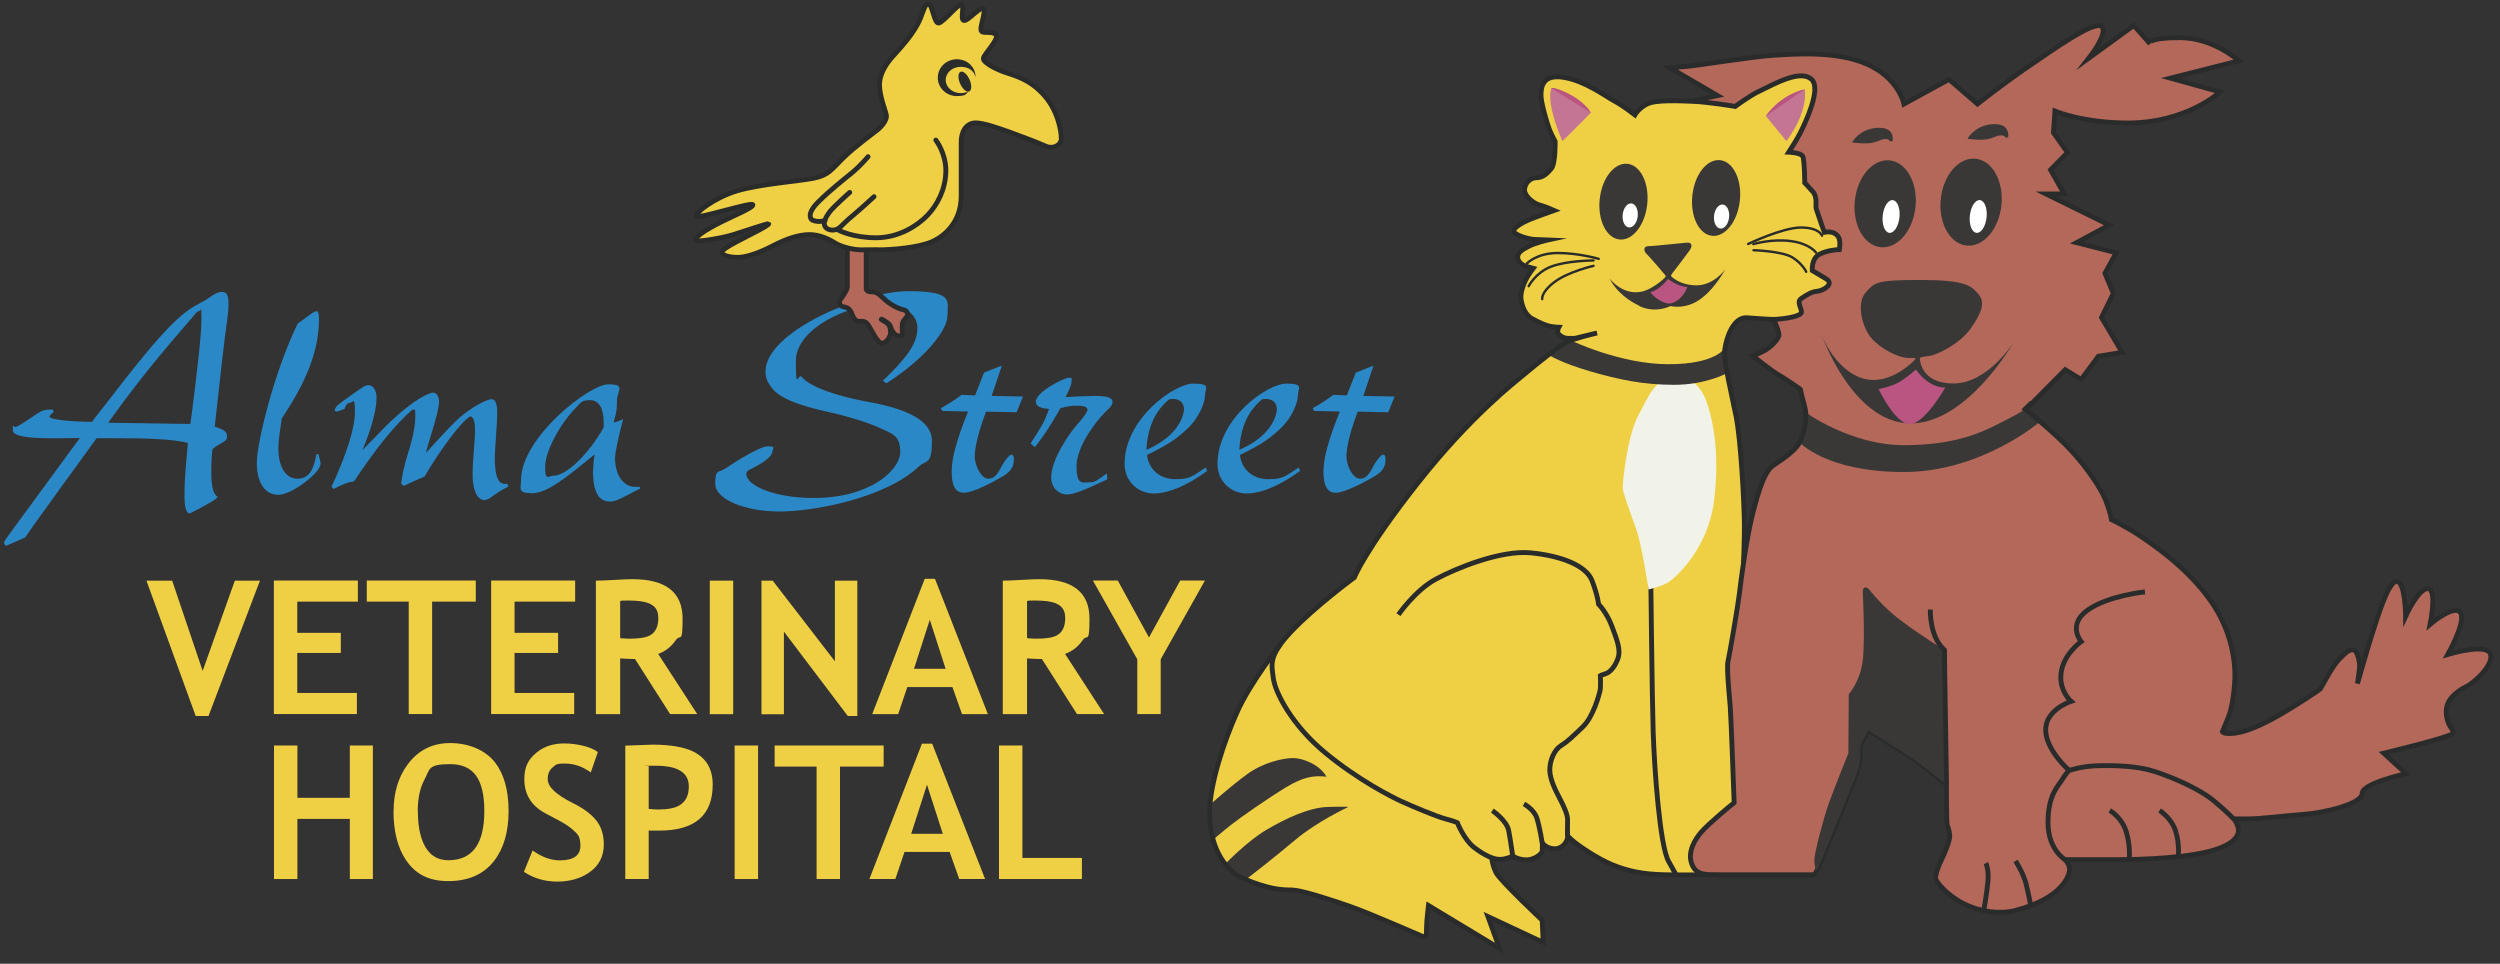 <?xml version="1.0" encoding="UTF-8"?>
<svg xmlns="http://www.w3.org/2000/svg" version="1.1" viewBox="0 0 2050.3 790.4">
  <rect x="0" y="0" width="2050.3" height="790.4" fill="#333333" stroke="none"/>
  <defs>
    <style>
      .cls-1 {
        fill: #b3685a;
      }

      .cls-2 {
        fill: #393837;
      }

      .cls-3 {
        fill: #fff;
      }

      .cls-4 {
        fill: #f2f3e8;
      }

      .cls-5, .cls-6 {
        stroke: #2a2c2b;
        stroke-width: 4px;
      }

      .cls-5, .cls-6, .cls-7 {
        fill: none;
        stroke-miterlimit: 10;
      }

      .cls-6, .cls-7 {
        stroke-linecap: round;
      }

      .cls-8 {
        fill: #c37593;
      }

      .cls-9 {
        fill: #b95580;
      }

      .cls-10 {
        fill: #2b88c7;
      }

      .cls-11 {
        fill: #2a2c2b;
      }

      .cls-7 {
        stroke: #2a2c2a;
        stroke-width: 2px;
      }

      .cls-12 {
        fill: #efcf44;
      }
    </style>
  </defs>
  <!-- Generator: Adobe Illustrator 28.7.1, SVG Export Plug-In . SVG Version: 1.2.0 Build 142)  -->
  <g>
    <g id="Layer_1">
      <g id="Font">
        <g>
          <path class="cls-10" d="M84.5,334.3c55.5-72.7,65.6-78.2,82-87.1,1.8-.8,2.5-1.3,4.5-2.8,5.6-3.8,8.1-5,10.6-5,4.5,0,5.8,2.3,5.8,10.3s-1.8,15.4-5,43.7l-6.3,56.5c7.8,2.5,10.1,4.3,10.1,7.8s-1.3,3.8-6.1,6.6c-2.5,1.5-3.5,2-5.8,4-.8,5.3-1,11.1-1,18.7,0,11.4,1.3,17.4,4.5,19.9.5.3.5.5.5.8,0,2-22.5,13.4-22.7,13.4-2.8,0-4.3-5-4.3-14.4s.5-18.9,1.8-32.1c.3-3,.8-8.6,1-11.4-13.9-3.3-33.8-3.8-61.3-3.8h-13.6l-7.1,9.8c-15.9,21.7-34.6,47.9-44.7,61.8l-6.8,9.8-14.9,6.6c-1.5.5-2.3-1.3-2.3-2.5s2.8-4.8,10.3-15.1l6.1-8.3,45.7-62.3c-27.5.5-55,1-55-6.3s.5-1.8,2.8-2.8c2.3-1,7.1-4,13.1-8.1,6.8-4.8,9.6-6.1,13.6-6.1h3.3l.8,2c-1.5,1-3.5,2.8-3.5,3.8,0,2,12.6,4,34.8,4.3l9.1-11.9ZM156.1,347.7l1.3-9.3c4.3-34.3,7.8-63.6,7.8-76.5s-.5-6.8-1.8-6.8-2,.8-4.5,3.8c-27.5,31.8-43.7,51.2-67.1,83.5l-3,4.3,67.4,1Z"/>
          <path class="cls-10" d="M261.1,372.2c1.5,5.8,1.8,6.8,1.8,8.1,0,7.3-23.5,25.5-34.6,25.5s-17.7-10.1-17.7-26.2,14.1-74.4,33.6-114.3c3.3-2.3,5-3.5,7.3-5.3,4.5-3.3,6.8-4.8,8.1-4.8s2,1.8,2,6.1c0,25.2-9.3,50.2-30.5,81.8-2,13.4-2.8,18.9-2.8,24.5,0,15.4,6.1,25,15.6,25s13.4-7.3,15.6-20.2h1.5Z"/>
          <path class="cls-10" d="M274.5,337.1c.5-3.8,1-4,12.9-12.6,11.9-8.3,12.1-8.6,15.1-8.6s6.3,3.5,6.3,10.1c0,14.9-8.6,36.1-11.6,43.2l20.2-20.7c24-23.2,35.6-26.5,37.9-26.5s4.5,2.3,4.8,7.3c0,3.8-2,12.9-6.8,28-1.5,5-2.5,8.3-4,14.1,25-27.3,27.8-30,39.1-37.4,10.9-6.6,14.1-6.6,14.9-6.6,3,0,4.5,3.8,4.5,11.6s-2,30.3-2,36.1c0,22.2,5.8,22,10.3,21.7l.8,2.3c-5,2.5-8.1,4.3-11.9,7.1-4,3-5.8,3.8-8.1,4-5.8-.8-9.3-8.6-9.3-20.7s2-29.5,2-35.1c0-8.6-.8-11.6-3.8-13.1-7.3,4-25,27.8-37.6,49.5-8.1,3.5-10.6,4.5-16.9,7.6l-2.3-1.5c1-8.3,2.3-14.1,5.3-24.2,1.5-4,6.3-20.4,6.3-30.5s-.5-5-2.3-6.3c-16.2,13.9-32.6,35.8-47.9,58.8-5.3.8-9.8,2.5-16.7,6.3l-1.8-1.8c12.6-27.3,19.2-48.2,19.2-61.6s-1.8-7.3-4-7.3-3.3,1.5-4.5,5l-6.1,2.3-2-.5Z"/>
          <path class="cls-10" d="M525.1,400.7c-3.3,1.5-5.8,2.8-9.8,5-8.3,4.3-11.4,5.6-15.1,5.6-9.1,0-13.6-7.6-13.9-23.7.3-7.1.5-9.6,1.3-14.9-23.5,19.2-38.9,31.8-51.2,31.8s-9.1-4-9.1-10.6c0-35.3,56.3-78.7,71.4-78.7s7.3,5,7.3,13.6-.8,10.1-2.8,17.7c2.8-.5,4.8-1.3,7.8-2.8q-6.6,25.7-6.6,32.1c0,13.6,6.8,23.5,16.4,23.5s2,0,3.5-.5l.8,2ZM495.1,346.4c0-11.6-4-18.2-10.9-18.2s-7.1,1.3-11.4,5.6c-14.1,14.4-25.7,36.6-25.7,49s2.5,7.3,7.1,7.3c10.3,0,28.8-17.9,40.9-39.6v-4Z"/>
          <path class="cls-10" d="M723.9,312.4c20.7-19.7,28.5-31.3,28.5-43.4s-11.9-19.4-29-19.4c-27.8,0-70.7,19.9-70.7,46.4s1.8,9.3,4.8,13.1c7.8,9.3,32.1,16.2,51.5,19.9,27,4.8,55.3,12.9,55.3,32.8s-4.5,14.9-10.9,20.9c-28,26.2-86.6,36.8-114.3,36.8s-52.5-9.8-52.5-22.7,2.5-8.3,9.6-13.4c3.5-2.5,26.5-17.4,33.6-17.4s3.8,1.8,3.8,3.8c0,6.6-16.9,14.4-19.2,15.6-1.5.8-2.3,1.8-2.3,3.3,0,9.3,22.2,19.7,55.3,19.7,47.2,0,70.9-23.5,70.9-37.6s-6.8-15.1-16.9-19.9c-8.6-4-24.7-9.1-39.4-12.4-33.1-7.1-40.9-13.1-46.4-17.4-5.8-6.3-7.8-10.6-7.8-16.4,0-32.8,79.2-65.9,117.1-65.9s32.1,8.1,32.1,20.2-19.2,35.8-50,55.3l-3-2Z"/>
          <path class="cls-10" d="M821.6,300l-8.3,24.7,25.7.5-5.3,12.9-25-.5c-5.6,14.4-9.3,29-9.3,36.6s5.3,18.4,11.1,18.4,8.1-4.8,11.9-11.9c2.8-4.5,5.6-7.8,7.1-7.8s2,1.5,2,3.5c0,6.3-2.3,10.1-8.8,14.1-8.3,4.8-24.5,13.6-32.1,13.6s-10.1-6.6-10.1-17.4,3.8-25.2,13.4-49.2l-21.2-.5-1-2.3c6.3-3.5,10.1-5.8,16.9-10.9l11.1.5,7.3-18.7,14.6-5.8Z"/>
          <path class="cls-10" d="M845.3,363.6c10.1-15.9,10.9-16.9,15.1-28.3-7.1-.3-10.9-2.3-10.9-5.8,0-8.3,23.5-19.7,27-19.7s2.3,1,2.3,3-1.3,6.1-5,12.9c9.1-.5,12.6-.8,24-1,10.3,0,14.6,1.5,14.6,4.8s-2.8,5.3-6.3,8.8c-7.6,7.6-23.2,28-23.2,43.9s4.8,13.4,10.3,13.4,6.3-1.8,14.6-7.3l.3,4.8c-17.2,8.1-26.8,12.4-33.1,12.4s-12.9-5-12.9-14.1c0-13.9,14.4-36.1,23.2-45.4,3.5-4,6.6-8.3,6.6-9.8,0-2.3-2.8-3.5-8.1-3.5s-7.8.5-14.1,2l-2.3,4c-7.8,13.4-10.9,17.9-18.7,28l-3.5-3Z"/>
          <path class="cls-10" d="M989.9,386.3c-16.4,11.9-31.5,18.4-43.9,18.4s-23.7-9.8-23.7-24.2c0-37.4,41.1-65.9,56.3-65.9s9.6,3.8,9.6,9.8-4.8,17.2-12.4,25.2c-9.6,9.6-17.7,15.1-35.1,23.5,1.3,11.9,10.6,19.9,23.2,19.9s13.9-2.5,25-9.6l1,2.8ZM971,335.8c0-7.1-5.8-9.6-12.1-8.3-11.4,9.3-17.7,22.7-18.7,41.4,27.3-11.6,30.8-29.5,30.8-33.1Z"/>
          <path class="cls-10" d="M1066.1,386.3c-16.4,11.9-31.5,18.4-43.9,18.4s-23.7-9.8-23.7-24.2c0-37.4,41.1-65.9,56.3-65.9s9.6,3.8,9.6,9.8-4.8,17.2-12.4,25.2c-9.6,9.6-17.7,15.1-35.1,23.5,1.3,11.9,10.6,19.9,23.2,19.9s13.9-2.5,25-9.6l1,2.8ZM1047.2,335.8c0-7.1-5.8-9.6-12.1-8.3-11.4,9.3-17.7,22.7-18.7,41.4,27.3-11.6,30.8-29.5,30.8-33.1Z"/>
          <path class="cls-10" d="M1126.4,300l-8.3,24.7,25.7.5-5.3,12.9-25-.5c-5.6,14.4-9.3,29-9.3,36.6s5.3,18.4,11.1,18.4,8.1-4.8,11.9-11.9c2.8-4.5,5.6-7.8,7.1-7.8s2,1.5,2,3.5c0,6.3-2.3,10.1-8.8,14.1-8.3,4.8-24.5,13.6-32,13.6s-10.1-6.6-10.1-17.4,3.8-25.2,13.4-49.2l-21.2-.5-1-2.3c6.3-3.5,10.1-5.8,16.9-10.9l11.1.5,7.3-18.7,14.6-5.8Z"/>
        </g>
        <g>
          <path class="cls-12" d="M171,587.2h-10.5l-40.4-111h21.1l25,74,26.4-74h20.6l-42.2,111Z"/>
          <path class="cls-12" d="M243.8,493.4v25.6h35.7v16.5h-35.7v32.8h48.9v17.3h-68.1v-109.5h68.9v17.3h-49.8Z"/>
          <path class="cls-12" d="M354.4,493.4v92.2h-19.2v-92.2h-34.4v-17.3h89.4v17.3h-35.9Z"/>
          <path class="cls-12" d="M422,493.4v25.6h35.7v16.5h-35.7v32.8h48.9v17.3h-68.1v-109.5h68.9v17.3h-49.8Z"/>
          <path class="cls-12" d="M549.6,585.7l-28.8-45.2c-2.9,0-7-.2-12.2-.5v45.7h-19.9v-109.5c3.3,0,8.3-.2,15-.6,6.6-.4,11.6-.6,15-.6,27.4,0,41.1,10.8,41.1,32.3s-1.8,12.3-5.5,17.6c-3.7,5.4-8.5,9.2-14.5,11.4l32,49.3h-22.1ZM508.6,493v30.4c3.5.3,6.2.4,8.1.4,7.6,0,13-.9,16.3-2.7,4.6-2.5,6.9-7.2,6.9-14.1s-2.8-10.3-8.5-12.5c-3.5-1.3-8.9-2-16.3-2s-4.2.1-6.5.4Z"/>
          <path class="cls-12" d="M582.1,585.7v-109.5h19.2v109.5h-19.2Z"/>
          <path class="cls-12" d="M695.3,587.2l-52.4-69.2v67.8h-18.4v-109.6h9.2l51,66.1v-66.1h18.4v111h-7.8Z"/>
          <path class="cls-12" d="M789,585.7l-7.9-22.2h-37l-7.5,22.2h-21.3l43.1-111h8.4l43.4,111h-21.2ZM762.6,508.1l-13,40.4h25.9l-13-40.4Z"/>
          <path class="cls-12" d="M883.3,585.7l-28.8-45.2c-2.9,0-7-.2-12.2-.5v45.7h-19.9v-109.5c3.3,0,8.3-.2,15-.6,6.6-.4,11.6-.6,15-.6,27.4,0,41.1,10.8,41.1,32.3s-1.8,12.3-5.5,17.6c-3.7,5.4-8.5,9.2-14.5,11.4l32,49.3h-22.1ZM842.3,493v30.4c3.5.3,6.2.4,8.1.4,7.6,0,13-.9,16.3-2.7,4.6-2.5,6.9-7.2,6.9-14.1s-2.8-10.3-8.5-12.5c-3.5-1.3-8.9-2-16.3-2s-4.2.1-6.5.4Z"/>
          <path class="cls-12" d="M951.9,540.7v44.9h-19.2v-44.9l-36.4-64.6h20.4l25.6,46.7,25.6-46.7h20.3l-36.3,64.6Z"/>
          <path class="cls-12" d="M286.9,720.9v-49.3h-43v49.3h-19.2v-109.5h19.2v42.9h43v-42.9h18.9v109.5h-18.9Z"/>
          <path class="cls-12" d="M322.8,665.2c0-15.2,3.9-28.1,11.7-38.5,8.6-11.5,20.2-17.3,34.7-17.3s28.5,5.3,36.8,15.9c7.4,9.6,11.1,22.9,11.1,39.8s-3.9,30.6-11.8,40.8c-8.6,11.2-21.2,16.7-37.6,16.7s-27.2-5.9-35-17.6c-6.6-10-10-23.3-10-39.9ZM342.7,665.2c0,10.8,1.5,19.6,4.6,26.4,4.2,9.3,11,13.9,20.4,13.9,19.7,0,29.5-13.4,29.5-40.3s-9.3-38.5-28-38.5-16.5,4.2-21.1,12.7c-3.6,6.7-5.5,15.3-5.5,25.8Z"/>
          <path class="cls-12" d="M429.7,714.9l7.1-17.4c7.6,5.4,15,8.1,22.3,8.1,11.3,0,16.9-4,16.9-12s-2.3-9.6-6.9-13.7c-2.9-2.5-7.4-5.4-13.4-8.4-6.7-3.4-11.3-6-13.7-7.8-8-6-12-14.2-12-24.6s3.3-16.3,9.9-21.8c6.1-5.1,13.7-7.6,22.9-7.6s21.6,2.4,27.5,7.1l-5.8,16.7c-6.7-4.9-13.8-7.3-21.3-7.3s-7.4,1.1-10,3.2c-2.7,2.2-4,5.4-4,9.6,0,6.3,6.9,12.8,20.6,19.6,12.1,6,19.7,12.8,22.9,20.4,1.7,4,2.5,8.5,2.5,13.5,0,10-4.1,17.7-12.2,23.2-7.1,4.8-15.7,7.3-25.9,7.3s-19.2-2.6-27.3-7.9Z"/>
          <path class="cls-12" d="M532,680.6v40.3h-19.2v-109.4c12.8-.5,20.2-.8,22.4-.8,14.4,0,25.5,1.9,33.2,5.6,10.7,5.2,16.1,14.3,16.1,27.2,0,25.1-14.6,37.7-43.8,37.7s-5.1-.2-8.7-.5ZM532,628.3v35.1c3.2.3,5.8.5,7.7.5,7.8,0,13.7-1.1,17.5-3.4,5.1-3,7.7-8.1,7.7-15.5,0-11.4-9-17-27.1-17s-4,.1-5.8.4Z"/>
          <path class="cls-12" d="M602.5,720.9v-109.5h19.2v109.5h-19.2Z"/>
          <path class="cls-12" d="M688.9,628.7v92.2h-19.2v-92.2h-34.4v-17.3h89.4v17.3h-35.9Z"/>
          <path class="cls-12" d="M786.7,720.9l-7.9-22.2h-37l-7.5,22.2h-21.3l43.1-111h8.4l43.4,111h-21.2ZM760.3,643.4l-13,40.4h25.9l-13-40.4Z"/>
          <path class="cls-12" d="M819.3,720.9v-109.5h19.2v92.2h48.8v17.3h-68Z"/>
        </g>
      </g>
      <g id="Bird">
        <path class="cls-1" d="M694.9,203.3v32.2c0,2.1-3.8,7.8-5.4,9.7s-1.6,5.9,2.7,6.5,5.7,3.7,6.5,5.8,2.3,6,5.7,6,5.5-.4,8,3.5,7.2,14.5,11,14.5,7.4-6.4,7-9.2,0-5.6-4.2-8.2c-2.3-1.5-3.3-2-3.3-2,0,0-1.1-1.3,2.1.7s4.8,3,5.5,5.6,2.9,6.1,5.1,6.7,4.4,1.6,4.4-1.5-.6-8.5,1-10.5,3.3-3.6,3.3-5.4-1.2-3.3-4.4-3.9-9.8-4.2-13.4-7.4-7-7-10.2-7-5.9-.2-5.9-2.8v-31.8"/>
        <path class="cls-6" d="M694.9,203.3v32.2c0,2.1-3.8,7.8-5.4,9.7s-1.6,5.9,2.7,6.5,5.7,3.7,6.5,5.8,2.3,6,5.7,6,5.5-.4,8,3.5,7.2,14.5,11,14.5,7.4-6.4,7-9.2,0-5.6-4.2-8.2c-2.3-1.5-3.3-2-3.3-2,0,0-1.1-1.3,2.1.7s4.8,3,5.5,5.6,2.9,6.1,5.1,6.7,4.4,1.6,4.4-1.5-.6-8.5,1-10.5,3.3-3.6,3.3-5.4-1.2-3.3-4.4-3.9-9.8-4.2-13.4-7.4-7-7-10.2-7-5.9-.2-5.9-2.8v-31.8"/>
        <path class="cls-12" d="M720.5,204.9c11.1,0,32.9-1.8,43.9-6.7s23.9-16.7,23.9-37.5v-43.8c0-10.8,5.4-16.1,11.9-16.1s18.9,4.4,27.1,7.3,23.7,8.8,30.1,11.7,13-.8,13-6.3-2.6-24.8-17.1-38.5c-9.2-9.3-19.8-12.7-27.9-15.3s-18.9-8.2-18.9-11.6,13.4-16.2,10.3-19.6-9.5-.7-11.8-2.8,4.2-16.8,1.4-18.6-12.4,10.2-15.8,9.7.7-11.9-2.1-12.9-14.9,14.6-18.7,15-5-15.6-8.5-15.7-4.2,8.9-9.4,17.9-12.3,17.1-18.3,23.6-12.3,15-12.3,25,5.7,22.7,5.7,25.6-2.8,7.5-7.1,11-19.2,14.2-28.4,23.3c-9.2,9-11.7,14-23.9,16.5s-44.7,4.8-63.4,10.5-34.6,18.3-33.1,20.7,45.2-11.8,46.3-9.4-17.6,9.6-30.5,16.5c-12.9,6.9-17.1,10.9-16.4,12.7s21.5-1.8,30.7-4.6,28.8-9.6,29.2-9c.9,1.2-18.1,10.4-25.8,14.5s-13,7.2-12.5,9.4,6.8,3.7,13,3.7,16.4-3.1,28.5-9.4,22.2-9.3,30.3-9.3,16,3.7,20.6,6.7,14.5,5.8,21.6,5.8,14.1-.1,14.1-.1Z"/>
        <path class="cls-5" d="M720.5,204.9c11.1,0,32.9-1.8,43.9-6.7s23.9-16.7,23.9-37.5v-43.8c0-10.8,5.4-16.1,11.9-16.1s18.9,4.4,27.1,7.3,23.7,8.8,30.1,11.7,13-.8,13-6.3-2.6-24.8-17.1-38.5c-9.2-9.3-19.8-12.7-27.9-15.3s-18.9-8.2-18.9-11.6,13.4-16.2,10.3-19.6-9.5-.7-11.8-2.8,4.2-16.8,1.4-18.6-12.4,10.2-15.8,9.7.7-11.9-2.1-12.9-14.9,14.6-18.7,15-5-15.6-8.5-15.7-4.2,8.9-9.4,17.9-12.3,17.1-18.3,23.6-12.3,15-12.3,25,5.7,22.7,5.7,25.6-2.8,7.5-7.1,11-19.2,14.2-28.4,23.3c-9.2,9-11.7,14-23.9,16.5s-44.7,4.8-63.4,10.5-34.6,18.3-33.1,20.7,45.2-11.8,46.3-9.4-17.6,9.6-30.5,16.5c-12.9,6.9-17.1,10.9-16.4,12.7s21.5-1.8,30.7-4.6,28.8-9.6,29.2-9c.9,1.2-18.1,10.4-25.8,14.5s-13,7.2-12.5,9.4,6.8,3.7,13,3.7,16.4-3.1,28.5-9.4,22.2-9.3,30.3-9.3,16,3.7,20.6,6.7,14.5,5.8,21.6,5.8,14.1-.1,14.1-.1Z"/>
        <path class="cls-6" d="M767.5,114.9s8.4,10.7,8.2,25.6-7.1,27.8-15.2,36.2-23.4,18.3-42,18.3-30.9-5.9-32-7"/>
        <path class="cls-6" d="M716.8,161.3s-10.7,9.9-15.2,13.6-8.4,7.2-10.5,9.4-4.3,4.4-8.2,4.4-6.9-2-6.9-5.5,3.4-8.4,5.8-11.1,13.6-13.2,15.1-14.3"/>
        <path class="cls-6" d="M711.9,128.5s-6,7.3-13.2,13.2c-7.2,5.9-18,14.3-27.7,24s-6.2,14-4.8,14.8,4.9,1.3,6.7,1.1,3.7-.7,3.7-.7"/>
        <path class="cls-11" d="M794.8,74.6c-2,1.1-4.3,1.8-6.8,1.8-6.8,0-12.4-4.8-12.4-10.8s5.5-10.8,12.4-10.8,11,3.7,12.1,8.6h0s0,0,0,0c0-8.4-6.7-14.8-15.4-14.8s-15.6,6.8-15.6,15.1,7,15.1,15.6,15.1,7.4-2.2,10.1-4.4h0s0,0,0,0Z"/>
        <ellipse class="cls-11" cx="791.2" cy="66.6" rx="4.2" ry="8.8" transform="translate(40.5 325.3) rotate(-23.8)"/>
      </g>
      <g id="Dog__x26__Cat">
        <g id="Dog_Below">
          <path class="cls-1" d="M1661.1,336l32.6-32.9,13.1,8,14.1-19,19.5-3.2-16.9-28.6,9.7-19.8-6.9-16.5,9.3-16.8-32.6-8.3,26.8-14.4-51.8-25.5h14.9l-11.2-19.8,13.9-14.2-11.5-16.2,1.2-17.8s22.7,9.8,60.5,9.8c48.1-.4,74.9-25.5,74.9-25.5l-40.7-11.3,56.1-14.2s-20.7-19-48.3-19-24.5,5-24.5,5l-13.3-15-36.8,26.7s16-20.2,10.5-25.8c-5.5-5.6-38.9,18.2-60.3,32.8s-41.6,30.7-41.6,30.7l-23.4-20.2-36.9,20.2s-4.2-21-29.9-32.5-60.6-8.4-76.7-7.5-62,8.3-71,9.1-14.4,1.2-14.4,1.2l39.1,22.8-35.3,7.4,78.3,169.7s7.4,15.3,7.4,19-7.7,11-12.7,13.5-8.8,3.9-8.8,3.9c0,0,15.9,12.7,21.5,15.8s17.3,11.4,17.3,11.4l94.2,53,90.6-36Z"/>
          <path class="cls-5" d="M1669.5,343l-8.4-6.9,32.6-32.9,13.1,8,14.1-19,19.5-3.2-16.9-28.6,9.7-19.8-6.9-16.5,9.3-16.8-32.6-8.3,26.8-14.4-51.8-25.5h14.9l-11.2-19.8,13.9-14.2-11.5-16.2,1.2-17.8s22.7,9.8,60.5,9.8c48.1-.4,74.9-25.5,74.9-25.5l-40.7-11.3,56.1-14.2s-20.7-19-48.3-19-24.5,5-24.5,5l-13.3-15-36.8,26.7s16-20.2,10.5-25.8c-5.5-5.6-38.9,18.2-60.3,32.8s-41.6,30.7-41.6,30.7l-23.4-20.2-36.9,20.2s-4.2-21-29.9-32.5-60.6-8.4-76.7-7.5-62,8.3-71,9.1-14.4,1.2-14.4,1.2l39.1,22.8-35.3,7.4,78.3,169.7s7.4,15.3,7.4,19-7.7,11-12.7,13.5-8.8,3.9-8.8,3.9c0,0,15.9,12.7,21.5,15.8s17.3,11.4,17.3,11.4l1.8,7.2"/>
        </g>
        <g id="Cat">
          <path class="cls-12" d="M1110.2,474s-31.9,23.5-51.1,43.8-16.2,27.1-14.8,38.5,15.2,38.5,42.6,61.1,54.9,36.4,62.8,40,27.9,12.1,35.8,14.2,9.7,3.1,9.7,3.1c0,0,5.4,13.9,13.9,20.4s15.7,9.7,20.9,9.7,10.7-2.7,10.7-2.7c0,0,4.8,3.1,11.2,3.1s13-4.9,13-7.7v-6.1s3.4,4.7,10.2,4.7,10.5-6.6,10.5-9.4v-1.2s3.8,4.2,10.1,8.5,19,12.9,32,17.3,24,6.2,45,6.2h113.2l-58.2-199.2s3.1-69.4,2.9-88.3-2.9-68.6-6.7-88-10.6-45.7-9.3-55.7,7.3-26.3,17.9-25.7,18.9,1.7,25.3,1.2,19.6-2.3,19.6-5.9-4.2-8.4-.1-11.1,8-5.5,12.9-5.9,14.5-6,7.5-10.2-11.4-6.8-11.4-6.8c0,0-.9-9.6,5.6-13.2s15.4-4,16.6-4c0,0,1.4-7.4-1-10.7s-6.1-4.4-11.3-3.5c-2.9-7.6-6-17.7-6.7-19.3s1.2-9.4-2.6-13.8-6.8-7.4-6.8-7.4c0,0-.1-19-1.7-21.9s-11.4-3.3-11.4-3.3c0,0,7.1-10.8,10.1-17.1s17.4-35.4,8.3-42.9-28.2,2.9-43.4,10.4c-7.2,3.4-18.9,12.1-18.9,12.1,0,0-21.3-3.6-34.7-4.2-10.7-.4-30.6-1.4-37.6,2.2-7.1,3.6-10,8.9-10,8.9,0,0-9.3-7.3-16.9-11.4s-24.3-16.7-41.8-19.4-18.3,8.6-18.3,14.8,5,23.2,6.9,28,4.7,9.8,4.7,9.8c0,0,.4,18.2-3.2,22.4s-7.1,7.4-12.4,7.4-9.5,5.1-9.5,10.1,7.5,11,12.2,12.2,12.1,4.5,12.1,4.5c0,0-16,5.7-20.3,7.5s-12.9,6.2-12.9,9.3,11.7,6.8,17.4,7,10.7.4,10.7.4c0,0-10.1,2.2-16.2,5.4s-8.6,5.3-8.6,8.7,3.1,6.4,7.1,7.6,5.6,1.6,5.6,1.6c0,0-3.1,4.1-5.1,7.5s-5.7,12.1-4.9,17.6,3.1,12.9,9.2,16.2,11.6,5.7,15.1,6.3,6.7.7,6.7.7c0,0-2,3.6,0,5.7s4.5,3.4,7.9,3.4,5.3,0,5.3,0l18.2-4.4s-18.6,4.3-24.9,7.4-25.4,18.6-34,25.8-44.7,34.8-88.2,90-52,77.4-52,77.4Z"/>
          <path class="cls-12" d="M1050.1,528.4s-24.7,31.4-35.4,55.3-22.7,59.3-22.7,83.3,9.9,46.2,29,54.1,29.4,8.8,37.8,8.8,30.1,7.2,47.3,13.1,55.4,22.9,59.5,24.5,4.3,1.1,4.3-5.5,1.6-19.4,1.6-19.4l58.3,35.2-9.5-26.1,45.3,21.2-.8-18.2s-34.7-32.6-37.9-39.1-3.5-12.3-3.5-12.3l-59.1-125.6-114.1-49.5Z"/>
          <path class="cls-8" d="M1272.3,72.4c.8-1.9,24.4,6.5,32.4,20.1-14.4,14.3-23.3,23.3-23.3,23.3,0,0-13.5-29.6-9.2-43.4Z"/>
          <path class="cls-8" d="M1480,73.2s4.2,16.2-14.9,42.6c-10.6-13.2-16.9-20.6-16.9-20.6,0,0,10.4-16.5,31.8-22Z"/>
          <path class="cls-9" d="M1272.3,72.4c.8-1.9,24.4,6.5,32.4,20.1"/>
          <path class="cls-9" d="M1448.2,95.2s10.4-16.5,31.8-22"/>
          <path class="cls-2" d="M1004.8,708.6s17.8-18.6,33.9-28.1,35-18.2,50-18.7,17.1,0,17.1,0c0,0-25.9,12.1-43.4,26.9s-40.7,32.7-40.7,32.7c0,0-12.4-6.1-16.9-12.8Z"/>
          <path class="cls-2" d="M992.4,659.9s16.4-14.7,30-24.7,30.1-13.5,38.1-13.5,21.8,5.3,27.4,15.3c-10.3-1.2-18.9,0-33.4,8.8s-37.2,24.6-44.8,30.6-14.7,12.2-14.7,12.2c0,0-3.7-16-2.6-28.8Z"/>
          <path class="cls-5" d="M1353.8,470.2s1.1,102,2,130.1,5.4,95,13,106.7c3.8,6.9,5.8,10.5,5.8,10.5"/>
          <path class="cls-4" d="M1374.8,309.9c10.5-.3,19.2,4.9,24.4,18.6s11.6,42.7,6.5,82.5-32.6,64.2-38.7,67.3-15,5.1-15,5.1c0,0-5.6-37.1-10.1-49.4s-10.5-29.1-11-32.9,3.4-43.4,13-61c9.6-17.7,13.2-29.7,30.9-30.2Z"/>
          <path class="cls-2" d="M1288.4,279.2s40.4,19.5,79.9,19.5,46.3-13.4,46.3-13.4c0,0-.8.8-.2,6.7s1.9,14.1,1.9,14.1c0,0-17.6,9.5-43.1,9.5s-45.5-4.2-69.2-11.1c-23.7-6.9-34.1-13.5-34.1-13.5l18.4-11.6Z"/>
          <path class="cls-5" d="M1110.2,474s-31.9,23.5-51.1,43.8-16.2,27.1-14.8,38.5,15.2,38.5,42.6,61.1,54.9,36.4,62.8,40,27.9,12.1,35.8,14.2,9.7,3.1,9.7,3.1c0,0,5.4,13.9,13.9,20.4s15.7,9.7,20.9,9.7,10.7-2.7,10.7-2.7c0,0,4.8,3.1,11.2,3.1s13-4.9,13-7.7v-6.1s3.4,4.7,10.2,4.7,10.5-6.6,10.5-9.4v-1.2s3.8,4.2,10.1,8.5,19,12.9,32,17.3,24,6.2,45,6.2h113.2l-58.2-199.2s3.1-69.4,2.9-88.3-2.9-68.6-6.7-88-10.6-45.7-9.3-55.7,7.3-26.3,17.9-25.7,18.9,1.7,25.3,1.2,19.6-2.3,19.6-5.9-4.2-8.4-.1-11.1,8-5.5,12.9-5.9,14.5-6,7.5-10.2-11.4-6.8-11.4-6.8c0,0-.9-9.6,5.6-13.2s15.4-4,16.6-4c0,0,1.4-7.4-1-10.7s-6.1-4.4-11.3-3.5c-2.9-7.6-6-17.7-6.7-19.3s1.2-9.4-2.6-13.8-6.8-7.4-6.8-7.4c0,0-.1-19-1.7-21.9s-11.4-3.3-11.4-3.3c0,0,7.1-10.8,10.1-17.1s17.4-35.4,8.3-42.9-28.2,2.9-43.4,10.4c-7.2,3.4-18.9,12.1-18.9,12.1,0,0-21.3-3.6-34.7-4.2-10.7-.4-30.6-1.4-37.6,2.2-7.1,3.6-10,8.9-10,8.9,0,0-9.3-7.3-16.9-11.4s-24.3-16.7-41.8-19.4-18.3,8.6-18.3,14.8,5,23.2,6.9,28,4.7,9.8,4.7,9.8c0,0,.4,18.2-3.2,22.4s-7.1,7.4-12.4,7.4-9.5,5.1-9.5,10.1,7.5,11,12.2,12.2,12.1,4.5,12.1,4.5c0,0-16,5.7-20.3,7.5s-12.9,6.2-12.9,9.3,11.7,6.8,17.4,7,10.7.4,10.7.4c0,0-10.1,2.2-16.2,5.4s-8.6,5.3-8.6,8.7,3.1,6.4,7.1,7.6,5.6,1.6,5.6,1.6c0,0-3.1,4.1-5.1,7.5s-5.7,12.1-4.9,17.6,3.1,12.9,9.2,16.2,11.6,5.7,15.1,6.3,6.7.7,6.7.7c0,0-2,3.6,0,5.7s4.5,3.4,7.9,3.4,5.3,0,5.3,0l18.2-4.4s-18.6,4.3-24.9,7.4-25.4,18.6-34,25.8-44.7,34.8-88.2,90-52,77.4-52,77.4Z"/>
          <path class="cls-5" d="M1050.1,528.4s-24.7,31.4-35.4,55.3-22.7,59.3-22.7,83.3,9.9,46.2,29,54.1,29.4,8.8,37.8,8.8,30.1,7.2,47.3,13.1,55.4,22.9,59.5,24.5,4.3,1.1,4.3-5.5,1.6-19.4,1.6-19.4l58.3,35.2-9.5-26.1,45.3,21.2-.8-18.2s-34.7-32.6-37.9-39.1-3.5-12.3-3.5-12.3"/>
          <path class="cls-5" d="M1146.9,504.1s13.7-20,30.6-29.1,53.4-24,78-21.6,45.3,10.3,50.1,22.7,5.4,19.4,5.4,19.4c0,0,6.7,6.7,10.9,18s7.6,19.5,4.9,26.8-6.9,11.3-10,12.2-4.3,1.6-4.3,1.6c0,0,.4,9.7-.3,12.5s-5.4,21.3-14.3,29.7-12.2,11.8-17.7,15.2-9.2,12.1-9.2,20,5.4,18,8.3,23.6,6.5,12.9,6.3,17.4,0,12.8,0,12.8"/>
          <path class="cls-5" d="M1249.8,659.3s8.3,4.5,10.6,11.6,4.4,20.4,4.4,20.4"/>
          <path class="cls-5" d="M1223.9,664.8s11.8,8,13.4,16.4,3.3,20.9,3.3,20.9"/>
          <ellipse class="cls-2" cx="1331.2" cy="165.3" rx="31.2" ry="19.6" transform="translate(1027.9 1472) rotate(-84)"/>
          <ellipse class="cls-3" cx="1336.7" cy="176.5" rx="9.9" ry="6.2" transform="translate(1021.7 1487.6) rotate(-84)"/>
          <ellipse class="cls-2" cx="1407.2" cy="162.3" rx="31.2" ry="19.6" transform="translate(1098.9 1544.9) rotate(-84)"/>
          <ellipse class="cls-3" cx="1411.7" cy="177.5" rx="9.9" ry="6.2" transform="translate(1087.8 1563) rotate(-84)"/>
          <path class="cls-7" d="M1252.2,216.1s8-8.6,25.4-8.6,33.5,4.8,33.5,4.8"/>
          <path class="cls-7" d="M1253.7,234.7s5.5-11,18.3-16,34.9-5.1,34.9-5.1"/>
          <path class="cls-7" d="M1306.9,218s-20.4,4.7-31.8,13.1-10.3,14.2-10.3,14.2"/>
          <path class="cls-7" d="M1433.7,200.1s28.2-13.5,43.3-13.5,17.3,6.7,17.3,6.7"/>
          <path class="cls-7" d="M1489.4,207.2s-5.1-7.5-20.9-9.5-30.5,2.5-30.5,2.5"/>
          <path class="cls-7" d="M1438.1,205.2s23.9.7,32.2,6.1,11,11.6,11,11.6"/>
          <path class="cls-2" d="M1344.4,251c13.5,6.4,25.6,0,25.6,0,0,0,13.9,3.7,26.9-7.6,10.1-7.9,18-22.4,18-22.4,0,0-9.4,13-23.5,13s-20.9-7.5-20.9-7.5c0,0-.4-.8,1.1-2.5s11.3-14.9,13.9-18.4,2.5-6.9-2.1-6.6-27.4,2.9-31.6,2.9-3.7,4.1-1.7,6,14.5,16.2,15.4,17.5.7,1,.1,2-11.3,10.8-20.6,12c-14.8,2.4-24.8-10.8-24.8-10.8,0,0,5.7,13.4,24.1,22.1Z"/>
          <path class="cls-9" d="M1368.1,228.8s7.5,6.4,15.8,6.5c-3.1,8.3-9.5,13.1-14.4,13.6s-13-4.8-16-9.3c7.1-1.3,14.5-10.8,14.5-10.8Z"/>
        </g>
        <g>
          <path class="cls-1" d="M1661.1,336s25,20.1,38.1,34.4,24.4,31.2,28.2,41.1c3.8,9.9,4.4,15.1,4.4,15.1,0,0,14.5,7,24.6,14.1s36.6,24.6,56,51.4c19.4,26.8,20.7,53.4,20.7,62.2s-1.8,25.3-5.2,34c-3.4,8.6-5.1,12.4-5.1,12.4,0,0,1.3,2.4,11.6.9,10.3-1.5,25.5-8.9,37.6-16.1,12.1-7.2,30.1-18.9,31.2-20.1,1-1.2,9.4-18,15.3-24.1,5.9-6,8-7.9,11.4-7.9s5.7,9.1,5.4,14.3c-.3,5.1-1.7,13.4-1.7,13.4,0,0,7.4-26.2,11.5-39,4.1-12.9,13.4-44.8,20.6-44.8s7.4,28.6,7.4,28.6c0,0,10.3-22.7,18.2-22.7s1.9,29.3,1.9,29.3c0,0,19.7-16.8,24.8-9.6,5.1,7.2-10.3,34.3-10.3,34.3,0,0,32.2-9.8,35-.2,2.8,9.6-14.9,24.1-19.1,26.2-4.2,2-17.2,8.8-17.2,20.5s5.9,14.8,5.9,17.8-57.2,16.7-57.2,16.7l18.4,16.8s-36.1,7.8-36.1,16.3-31.2,15.9-48,17.1c-16.8,1.2-34.4,3.7-45.8,3.7h-11.4s3.8,4.8,3.8,9.5-4.4,14.4-35.3,19.5-65.1,4.4-85.9,4.4h-20.9s3.6,3.9,3.6,8.2-5.4,23.4-44.9,33.6c-12.1,3.1-28.9,1.2-42.8-6.1s-21.9-17.9-22.2-20.3,1.9-9.7,4.8-15.2,6.3-14.5,6.7-18-1.2-8.8-1.9-10.3-.7-33.5-.7-33.5c0,0-11.9-9.2-19.1-15.1s-45-29.4-45-29.4l-6.6,12.4v7.8c0,5.2-1.2,10.3-3,15.4s-29.7,73.6-31.6,77.5-1.8,5.4-5.4,5.4h-73.2c-13.6,0-21.2.7-24.9-8.8s2.2-20,8.2-26.7,23.3-21.1,24.7-22.1,1.8-1.5,1.8-1.5c0,0-2.5-70-3.2-78.8s-3.1-31.8-1.8-37.3,8.2-45.9,9.3-55.3,5.6-43.9,10.7-64.8,10.2-35.4,16.7-40.1,20-12.4,23.4-22.1,4.8-18.6,3.1-24.9-4.1-16-4.1-16l80.9,29.2,67.2-1.6,36.7-10.6Z"/>
          <path class="cls-2" d="M1673,345.9s-48,41.2-111.6,41.2-85.4-24.2-85.4-24.2c0,0,3.4-6.3,4.3-13.7s.7-10.9.7-10.9c0,0,37,26.8,80.3,26.8s65-11.2,76.9-17.1c11.9-6,22.8-12,22.8-12l11.8,9.9Z"/>
          <path class="cls-5" d="M1476.3,319s2.5,9.6,4.1,16,.2,15.2-3.1,24.9-16.9,17.4-23.4,22.1-11.5,19.2-16.7,40.1-9.6,55.4-10.7,64.8-8,49.9-9.3,55.3,1.1,28.5,1.8,37.3,3.2,78.8,3.2,78.8c0,0-.4.5-1.8,1.5s-18.7,15.4-24.7,22.1-11.9,17.1-8.2,26.7,11.3,8.8,24.9,8.8h73.2c3.6,0,3.4-1.5,5.4-5.4s29.8-72.4,31.6-77.5,3-10.1,3-15.4v-7.8l6.6-12.4s37.9,23.6,45,29.4,19.1,15.1,19.1,15.1c0,0,0,32,.7,33.5s2.4,6.7,1.9,10.3-3.9,12.5-6.7,18-5.1,12.8-4.8,15.2,8.3,13,22.2,20.3,30.7,9.2,42.8,6.1c39.4-10.1,44.9-29.3,44.9-33.6s-3.6-8.2-3.6-8.2h20.9c20.9,0,55,.7,85.9-4.4s35.3-14.8,35.3-19.5-3.8-9.5-3.8-9.5h11.4c11.4,0,29.1-2.5,45.8-3.7,16.8-1.2,48-8.6,48-17.1s36.1-16.3,36.1-16.3l-18.4-16.8s57.2-13.6,57.2-16.7-5.9-6.1-5.9-17.8,13-18.4,17.2-20.5c4.2-2,21.9-16.5,19.1-26.2-2.8-9.6-35,.2-35,.2,0,0,15.4-27.2,10.3-34.3-5.1-7.2-24.8,9.6-24.8,9.6,0,0,6-29.3-1.9-29.3s-18.2,22.7-18.2,22.7c0,0-.2-28.6-7.4-28.6s-16.4,32-20.6,44.8c-4.1,12.9-11.5,39-11.5,39,0,0,1.3-8.3,1.7-13.4.3-5.1-2-14.3-5.4-14.3s-5.5,1.8-11.4,7.9c-5.9,6-14.3,22.9-15.3,24.1-1,1.2-19.1,13-31.2,20.1-12.1,7.2-27.3,14.6-37.6,16.1-10.3,1.5-11.6-.9-11.6-.9,0,0,1.6-3.7,5.1-12.4,3.4-8.6,5.2-25.2,5.2-34s-1.3-35.3-20.7-62.2c-19.4-26.8-45.8-44.3-56-51.4s-24.6-14.1-24.6-14.1c0,0-.6-5.1-4.4-15.1-3.8-9.9-15.1-26.8-28.2-41.1s-38.1-34.4-38.1-34.4l5.4-5.4"/>
          <path class="cls-2" d="M1596.4,643.5s-11.9-9.2-19.1-15.1-45-29.4-45-29.4l-6.6,12.4v7.8c0,5.2-1.2,10.3-3,15.4s-30,73.5-31.6,77.5-3.1-1.4-3.1-7,7.6-34.5,12.1-47,15.8-40.4,15.8-40.4l.3-48.3s10.4-11.5,11.8-30.7-.1-48-.3-53.1,3.4-4.2,4.9-2.5,11.6,14.8,26.7,26.1,35.3,23.9,35.3,23.9l1.8,110.5Z"/>
          <line class="cls-5" x1="1594.6" y1="533" x2="1596.4" y2="643.5"/>
          <path class="cls-5" d="M1696.9,631.8s-19.2-16.7-19.2-33.3,20.8-23.3,20.8-23.3c0,0-8.4-7.3-8.4-19.7,0-17.8,16.7-29.3,16.7-29.3,0,0-11.6-13.5,5-25.6s47.3-15.2,47.3-15.2"/>
          <path class="cls-5" d="M1693.9,705.2s-14.3-8-14.3-30.6,8.2-29.6,11.4-34.9,5.9-7.8,5.9-7.8c0,0,9.7-3.5,23.1-3.9s32.4,0,47,4.7c14.5,4.7,36.2,14,47.9,23.5,11.6,9.5,17.3,15.8,17.3,15.8"/>
          <path class="cls-5" d="M1771.1,664.7s9.8,6,13.2,17,2.1,21,2.1,21"/>
          <path class="cls-5" d="M1730.2,664.7s10.2,5.5,13.8,18.2c3.6,12.7,2.1,22.1,2.1,22.1"/>
          <path class="cls-5" d="M1653,706.1s6.4,10,8.5,18.3,4,18.5,4,18.5"/>
          <path class="cls-5" d="M1628.6,707.9s2.7,5,1.7,15.3-3.4,23.7-3.4,23.7"/>
          <path class="cls-5" d="M1583.1,499.9s-.9,22.2,11.5,33.1l.3,15.5"/>
          <ellipse class="cls-2" cx="1545.8" cy="167.1" rx="35.8" ry="25" transform="translate(1218.3 1687) rotate(-84)"/>
          <ellipse class="cls-3" cx="1550.6" cy="177.5" rx="13.5" ry="6.9" transform="translate(1212.3 1701.1) rotate(-84)"/>
          <ellipse class="cls-2" cx="1616.2" cy="165.7" rx="35.8" ry="25" transform="translate(1282.8 1755.8) rotate(-84)"/>
          <ellipse class="cls-3" cx="1622" cy="177.5" rx="13.5" ry="6.9" transform="translate(1276.3 1772.1) rotate(-84)"/>
          <path class="cls-2" d="M1518.9,116.8s11.9,1.8,18,0,6.3-2.8,9.4-2.8,3.7,1.8,3.7,1.8h2.2s2.3-11-10.9-11-20.3,8.2-22.4,12Z"/>
          <path class="cls-2" d="M1613.6,113.8s11.9,1.8,18,0,6.3-2.8,9.4-2.8,3.7,1.8,3.7,1.8h2.2s2.3-11-10.9-11-20.3,8.2-22.4,12Z"/>
          <path class="cls-2" d="M1494.3,275.3s24.7,70.8,71.7,71.9c46.8,1,85-65.9,85-65.9,0,0-21,33.2-48.9,33.2s-27.6-20.9-27.6-20.9c0,0,.6-.9,7.3-1.6,6.7-.7,25.7-10.1,34.5-22.7s12.1-21.1,6.3-28-10.5-11.7-47.5-11.7-37.6,2-45.2,10.5-3.2,30.4,7.5,40,21.9,13.1,26.7,13.4,7.9-.4,6.6,1.2-16.9,17.7-35.6,16.9-34.2-19.5-40.8-36.4Z"/>
          <path class="cls-9" d="M1571.3,303s4.5,7,11.6,11.2,12.5,3.6,12.5,3.6c0,0-17,30-29.1,30s-25.6-28.7-25.6-28.7c0,0,11.8-2.2,18.2-6.5s12.4-9.5,12.4-9.5Z"/>
        </g>
      </g>
    </g>
  </g>
</svg>